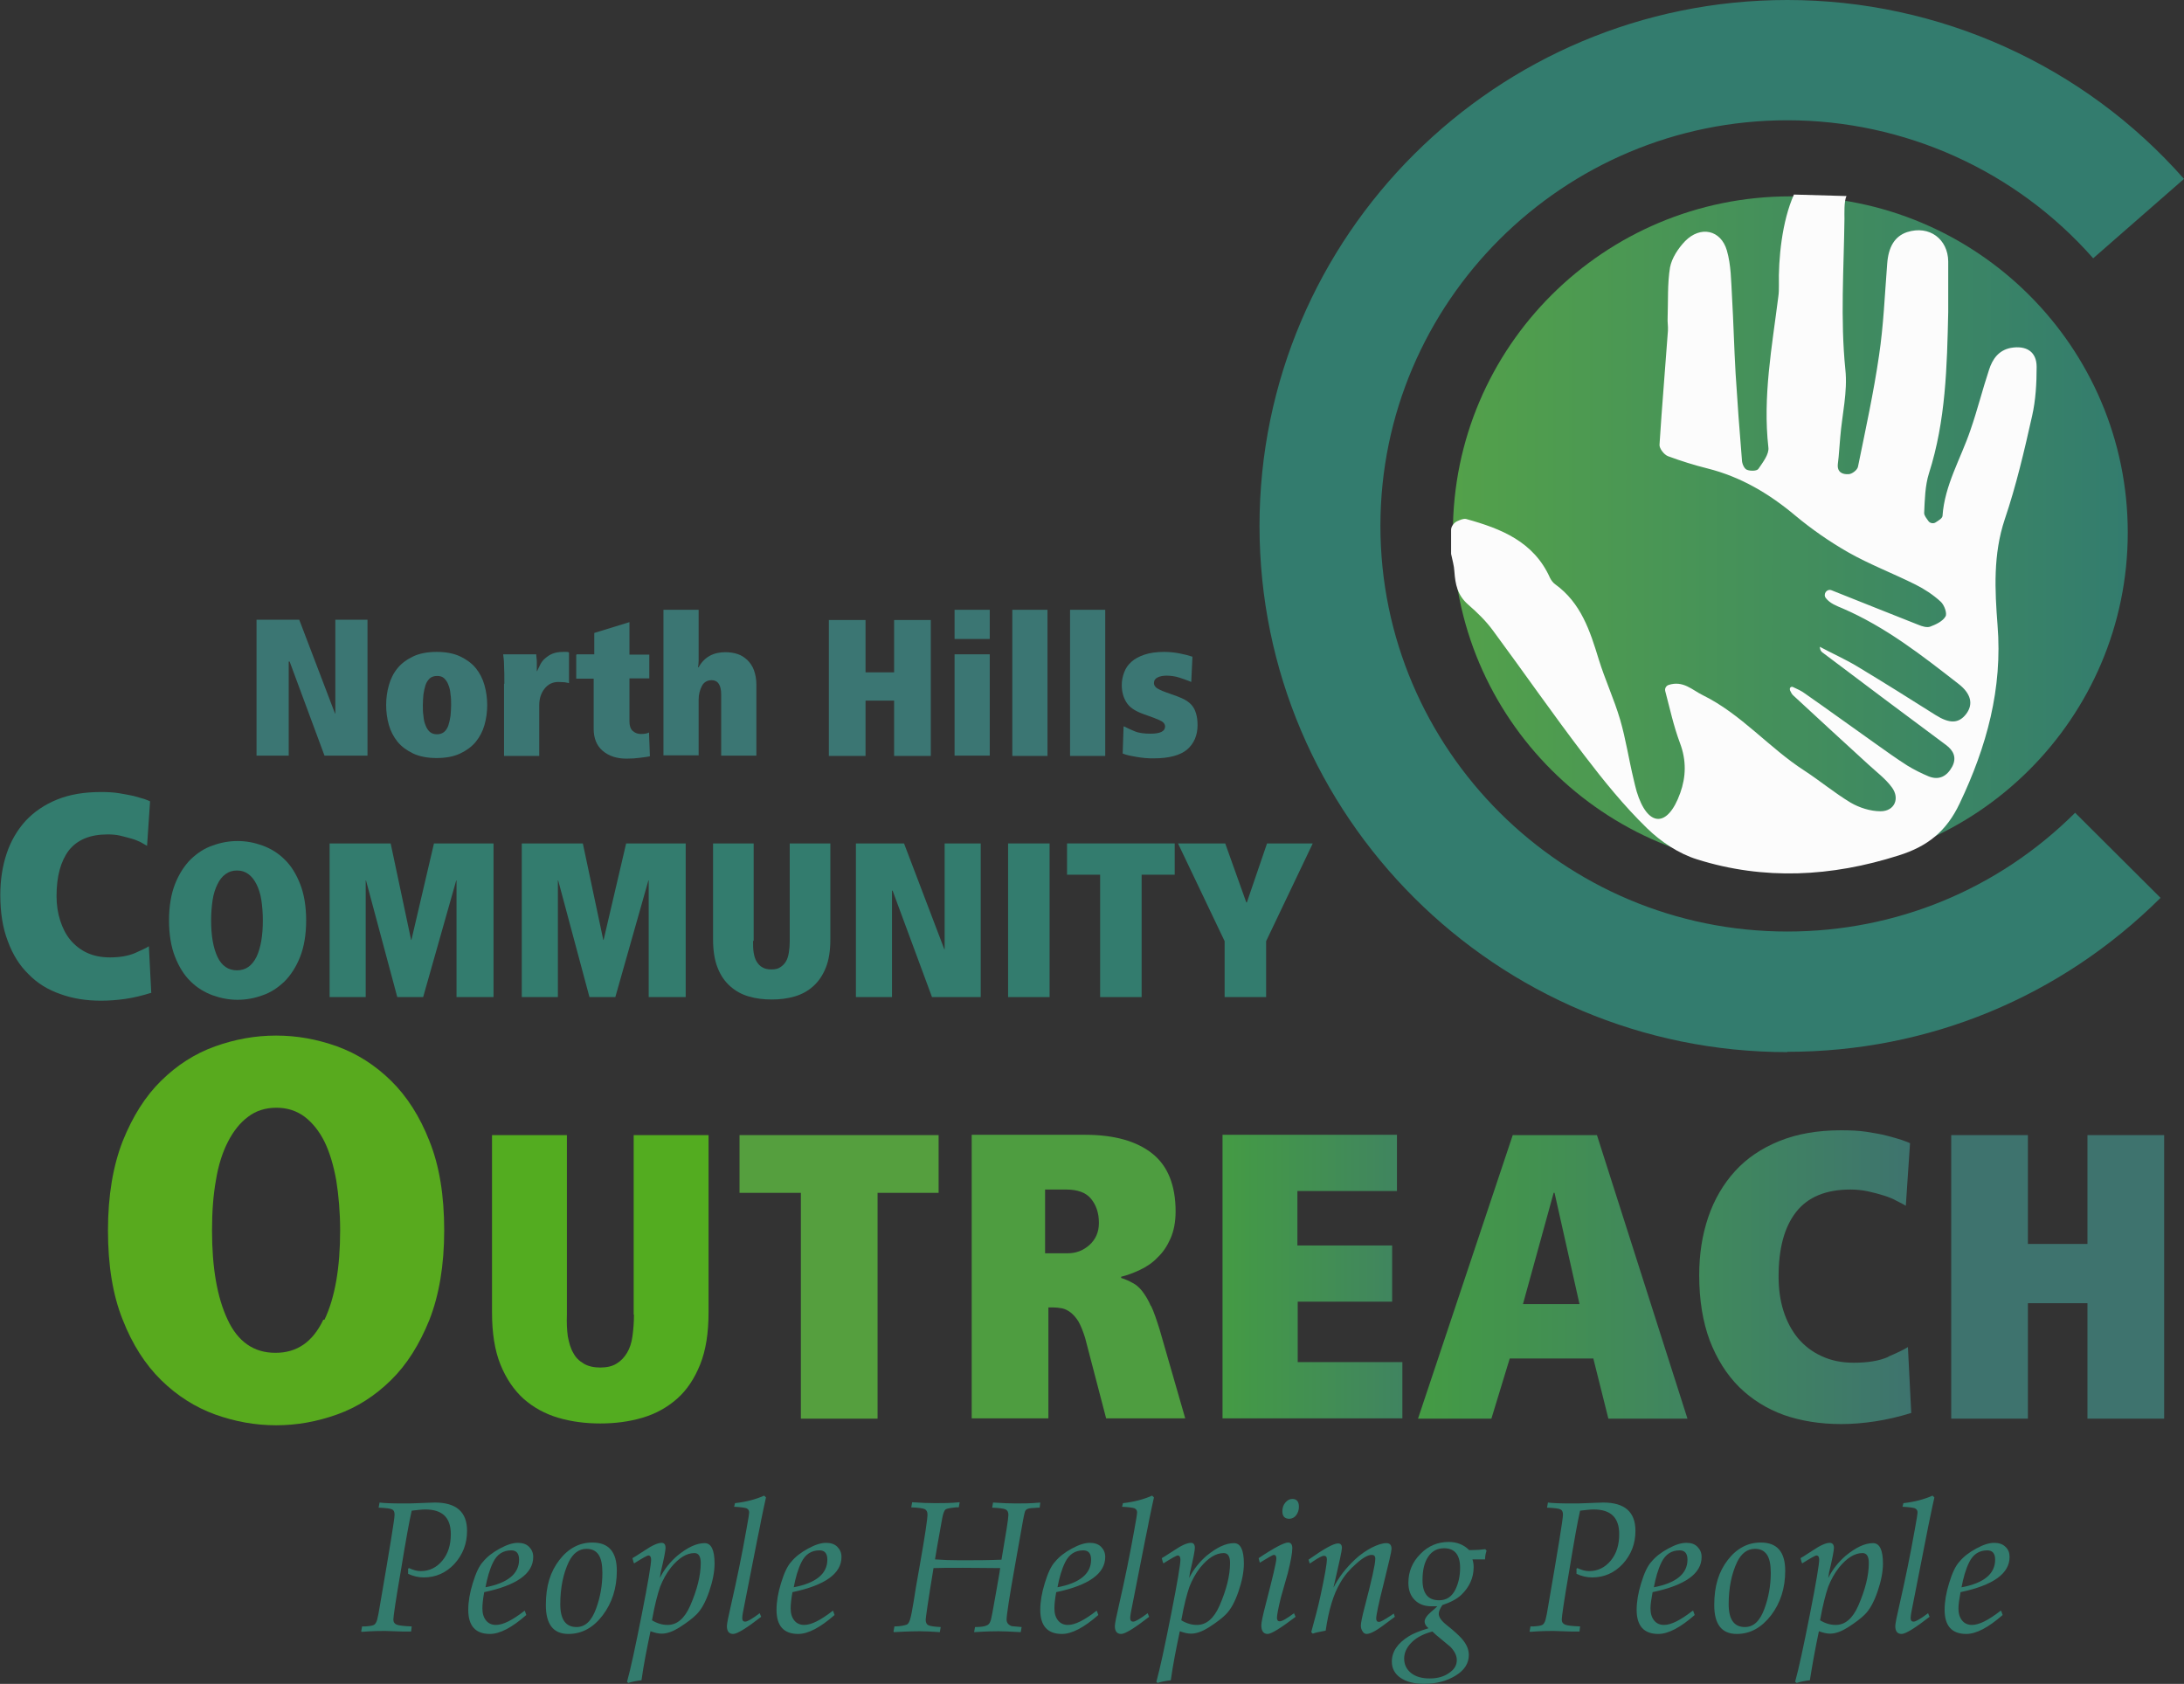 <?xml version="1.0" encoding="UTF-8"?>
<svg id="a" data-name="Layer 1" xmlns="http://www.w3.org/2000/svg" xmlns:xlink="http://www.w3.org/1999/xlink" viewBox="0 0 72.62 56">
  <rect x="0" y="0" width="72.62" height="56" fill="#333333" stroke="none"/>
  <defs>
    <clipPath id="b">
      <rect x="0" width="72.62" height="56" fill="none"/>
    </clipPath>
    <linearGradient id="c" x1="48.31" y1="40.29" x2="70.75" y2="40.29" gradientTransform="translate(0 58) scale(1 -1)" gradientUnits="userSpaceOnUse">
      <stop offset="0" stop-color="#53a14a"/>
      <stop offset="1" stop-color="#337c6e"/>
    </linearGradient>
    <linearGradient id="d" x1="40.64" y1="15.53" x2="46.62" y2="15.53" gradientTransform="translate(0 58) scale(1 -1)" gradientUnits="userSpaceOnUse">
      <stop offset="0" stop-color="#449b44"/>
      <stop offset="1" stop-color="#408460"/>
    </linearGradient>
    <linearGradient id="e" x1="47.15" y1="15.53" x2="56.11" y2="15.53" gradientTransform="translate(0 58) scale(1 -1)" gradientUnits="userSpaceOnUse">
      <stop offset="0" stop-color="#449b44"/>
      <stop offset="1" stop-color="#408460"/>
    </linearGradient>
    <linearGradient id="f" x1="56.52" y1="15.53" x2="63.57" y2="15.53" gradientTransform="translate(0 58) scale(1 -1)" gradientUnits="userSpaceOnUse">
      <stop offset="0" stop-color="#408a5c"/>
      <stop offset="1" stop-color="#3e736e"/>
    </linearGradient>
  </defs>
  <rect x="0" width="72.62" height="56" fill="none"/>
  <g clip-path="url(#b)">
    <g>
      <path d="M59.53,28.89c6.2,0,11.22-5.01,11.22-11.18s-5.02-11.18-11.22-11.18-11.22,5.01-11.22,11.18,5.02,11.18,11.22,11.18Z" fill="url(#c)"/>
      <path d="M59.43,34.99c-9.68,0-17.55-7.85-17.55-17.5S49.75,0,59.43,0c5.05,0,9.86,2.17,13.19,5.95l-3.02,2.64c-2.57-2.92-6.28-4.59-10.17-4.59-7.46,0-13.53,6.05-13.53,13.49s6.07,13.49,13.53,13.49c3.61,0,7.01-1.4,9.57-3.95l2.84,2.83c-3.32,3.3-7.72,5.12-12.41,5.12h0Z" fill="#337c6e"/>
      <path d="M13,35.94c-.53-.52-1.13-.9-1.79-1.14-.67-.24-1.34-.36-2.03-.36s-1.36,.12-2.03,.36c-.67,.24-1.26,.62-1.79,1.14-.53,.52-.95,1.19-1.28,2.01-.32,.82-.49,1.81-.49,2.97s.16,2.15,.49,2.97c.32,.82,.75,1.49,1.28,2.01,.53,.52,1.13,.9,1.79,1.14,.67,.24,1.34,.36,2.03,.36s1.36-.12,2.03-.36c.67-.24,1.26-.62,1.79-1.14,.53-.52,.95-1.19,1.28-2.01,.32-.82,.49-1.81,.49-2.97s-.16-2.15-.49-2.97c-.32-.82-.75-1.49-1.28-2.01h0Zm-2.25,7.95c-.35,.74-.88,1.1-1.58,1.1h-.02c-.71,0-1.24-.37-1.58-1.1-.35-.74-.52-1.73-.52-2.97,0-.61,.04-1.17,.13-1.67,.08-.5,.22-.93,.4-1.28,.18-.35,.4-.63,.67-.83,.26-.2,.58-.3,.94-.3s.67,.1,.94,.3c.26,.2,.48,.47,.66,.83,.17,.35,.3,.78,.39,1.28,.08,.5,.13,1.06,.13,1.67,0,1.24-.17,2.23-.52,2.97h0Z" fill="#58aa1e"/>
      <path d="M21.08,43.72c0,.26-.02,.5-.05,.72-.03,.22-.09,.4-.18,.55-.09,.15-.2,.27-.35,.36-.14,.09-.33,.13-.54,.13s-.4-.04-.55-.13c-.15-.09-.27-.2-.35-.36-.09-.15-.14-.34-.18-.55-.03-.22-.04-.45-.03-.72v-5.97h-2.49v5.89c0,.69,.09,1.27,.28,1.74,.19,.47,.45,.85,.77,1.14,.33,.29,.71,.5,1.15,.63,.44,.13,.91,.19,1.4,.19s.96-.06,1.4-.19c.44-.13,.82-.34,1.15-.63,.33-.29,.58-.67,.77-1.14,.19-.47,.28-1.05,.28-1.74v-5.89h-2.49v5.97h0Z" fill="#53ac20"/>
      <path d="M24.6,39.67h2.03v7.51h2.55v-7.51h2.03v-1.92h-6.62v1.92Z" fill="#559f3e"/>
      <path d="M38.27,43.44c-.09-.21-.19-.37-.29-.5s-.21-.22-.33-.28c-.11-.06-.24-.12-.37-.16v-.04c.21-.05,.42-.13,.63-.23,.21-.1,.41-.23,.58-.41,.18-.17,.32-.38,.43-.63,.11-.25,.17-.55,.17-.9,0-.87-.26-1.52-.78-1.93s-1.26-.62-2.22-.62h-3.78v9.43h2.55v-3.69h.14c.1,0,.2,.01,.31,.03,.1,.02,.2,.07,.29,.14,.09,.07,.18,.17,.26,.3,.08,.14,.15,.32,.22,.54l.7,2.68h2.63l-.85-2.95c-.1-.32-.19-.59-.29-.8h0Zm-2.04-2.04c-.21,.19-.45,.28-.73,.28h-.75v-2.12h.7c.38,0,.66,.1,.83,.31,.17,.21,.26,.47,.26,.8,0,.31-.11,.55-.32,.74h0Z" fill="#4e9d40"/>
      <path d="M43.14,43.29h3.15v-1.87h-3.15v-1.81h3.31v-1.87h-5.8v9.43h5.98v-1.87h-3.48v-2.03Z" fill="url(#d)"/>
      <path d="M50.3,37.75l-3.15,9.43h2.44l.61-2h2.78l.5,2h2.63l-3.01-9.43h-2.81Zm.34,5.62l1.02-3.7h.03l.83,3.7h-1.87Z" fill="url(#e)"/>
      <path d="M62.8,45.12c-.31,.14-.7,.2-1.16,.2-.4,0-.75-.07-1.07-.22-.31-.14-.57-.34-.79-.6-.21-.26-.37-.56-.48-.91-.11-.35-.16-.73-.16-1.14,0-.93,.19-1.64,.58-2.14s.99-.75,1.81-.75c.2,0,.39,.02,.58,.06,.19,.04,.37,.09,.53,.14,.16,.05,.31,.11,.43,.18,.13,.06,.23,.12,.3,.16l.14-2.08c-.05-.03-.15-.06-.28-.11-.13-.04-.29-.09-.49-.14-.19-.05-.42-.09-.68-.13-.26-.04-.54-.05-.85-.05-.78,0-1.46,.12-2.05,.36-.59,.24-1.08,.57-1.47,1-.39,.43-.69,.94-.89,1.53-.2,.59-.3,1.23-.3,1.93,0,.83,.12,1.55,.35,2.17,.24,.62,.56,1.13,.98,1.55,.42,.41,.91,.72,1.49,.93,.58,.2,1.21,.3,1.9,.3,.36,0,.74-.03,1.13-.09,.39-.06,.79-.15,1.2-.28l-.11-2.19c-.13,.08-.35,.19-.66,.32h0Z" fill="url(#f)"/>
      <path d="M69.41,37.75v3.62h-1.98v-3.62h-2.55v9.43h2.55v-3.84h1.98v3.84h2.55v-9.43h-2.55Z" fill="#3e736e"/>
      <path d="M5.02,33.02c-.29,.09-.57,.16-.85,.2-.28,.04-.55,.06-.81,.06-.49,0-.94-.07-1.35-.22-.41-.14-.77-.36-1.06-.66-.3-.29-.53-.66-.69-1.1-.17-.44-.25-.95-.25-1.54,0-.49,.07-.95,.21-1.37,.14-.42,.35-.78,.63-1.09,.28-.3,.63-.54,1.05-.71,.42-.17,.9-.25,1.46-.25,.22,0,.42,.01,.6,.04,.18,.03,.34,.06,.48,.09,.14,.04,.25,.07,.35,.1,.09,.03,.16,.06,.2,.08l-.1,1.48c-.05-.03-.12-.07-.21-.12-.09-.04-.19-.09-.31-.12s-.24-.07-.38-.1c-.13-.03-.27-.04-.41-.04-.59,0-1.01,.18-1.29,.53-.27,.36-.41,.86-.41,1.52,0,.29,.04,.56,.12,.81,.08,.25,.19,.47,.34,.65,.15,.18,.34,.33,.56,.43,.22,.1,.47,.15,.76,.15,.33,0,.6-.05,.82-.14,.22-.1,.38-.17,.47-.23l.08,1.56h0Z" fill="#337c6e"/>
      <path d="M5.62,30.61c0-.47,.07-.88,.2-1.21,.13-.33,.31-.61,.52-.82,.22-.21,.46-.37,.73-.46,.27-.1,.55-.15,.83-.15s.55,.05,.83,.15c.27,.1,.52,.25,.73,.46,.22,.21,.39,.49,.52,.82,.13,.33,.2,.74,.2,1.21s-.07,.88-.2,1.21c-.13,.33-.31,.61-.52,.82-.22,.21-.46,.37-.73,.46-.27,.1-.55,.15-.83,.15s-.55-.05-.83-.15c-.27-.1-.52-.25-.73-.46-.22-.21-.39-.49-.52-.82-.13-.33-.2-.74-.2-1.21h0Zm1.4,0c0,.51,.07,.91,.21,1.21,.14,.3,.36,.45,.65,.45h0c.29,0,.5-.15,.65-.45,.14-.3,.21-.7,.21-1.21,0-.25-.02-.48-.05-.68-.03-.2-.09-.38-.16-.52-.07-.14-.16-.26-.27-.34-.11-.08-.23-.12-.38-.12s-.27,.04-.38,.12c-.11,.08-.2,.19-.27,.34-.07,.14-.13,.32-.16,.52-.03,.2-.05,.43-.05,.68h0Z" fill="#337c6e"/>
      <path d="M12.17,29.28h-.01v3.88h-1.2v-5.11h2.03l.68,3.21h.01l.75-3.21h1.98v5.11h-1.23v-3.88h-.01l-1.1,3.88h-.86l-1.04-3.88h0Z" fill="#337c6e"/>
      <path d="M18.56,29.28h-.01v3.88h-1.2v-5.11h2.03l.68,3.21h.01l.75-3.21h1.98v5.11h-1.23v-3.88h-.01l-1.1,3.88h-.86l-1.04-3.88h0Z" fill="#337c6e"/>
      <path d="M25.04,31.29c0,.14,0,.27,.02,.39,.02,.12,.05,.22,.1,.3,.05,.08,.11,.15,.19,.19,.08,.05,.18,.07,.3,.07s.22-.02,.29-.07c.08-.05,.14-.11,.19-.19,.05-.08,.08-.18,.1-.3,.02-.12,.03-.25,.03-.39v-3.24h1.35v3.19c0,.38-.05,.69-.15,.94-.1,.25-.24,.46-.42,.62-.18,.16-.38,.27-.62,.34-.24,.07-.49,.1-.76,.1s-.52-.03-.76-.1c-.24-.07-.44-.18-.62-.34-.18-.16-.32-.36-.42-.62-.1-.25-.15-.57-.15-.94v-3.19h1.35v3.24Z" fill="#337c6e"/>
      <path d="M29.69,29.62h-.03v3.54h-1.2v-5.11h1.6l1.34,3.52h.01v-3.52h1.2v5.11h-1.62l-1.31-3.54h0Z" fill="#337c6e"/>
      <path d="M33.52,28.05h1.38v5.11h-1.38v-5.11Z" fill="#337c6e"/>
      <path d="M36.58,29.09h-1.1v-1.04h3.58v1.04h-1.1v4.07h-1.38v-4.07h0Z" fill="#337c6e"/>
      <path d="M40.72,31.3l-1.55-3.25h1.57l.7,1.96h.02l.67-1.96h1.52l-1.55,3.25v1.86h-1.38v-1.86Z" fill="#337c6e"/>
      <path d="M9.63,22h-.03v3.13h-1.07v-4.52h1.42l1.19,3.12h.01v-3.12h1.07v4.52h-1.43l-1.16-3.13h0Z" fill="#3b7673"/>
      <path d="M12.84,23.45c0-.23,.03-.45,.09-.66,.06-.21,.15-.4,.29-.57,.13-.16,.31-.29,.52-.39,.21-.1,.48-.15,.78-.15s.57,.05,.78,.15c.21,.1,.39,.23,.52,.39,.13,.16,.23,.35,.29,.57,.06,.21,.09,.44,.09,.66s-.03,.45-.09,.66-.16,.4-.29,.56c-.13,.16-.31,.29-.52,.39-.21,.1-.48,.15-.78,.15s-.57-.05-.78-.15c-.21-.1-.39-.23-.52-.39-.13-.16-.23-.35-.29-.56-.06-.21-.09-.44-.09-.66Zm1.22,0c0,.13,0,.25,.02,.36,.01,.12,.03,.22,.07,.31,.03,.09,.08,.16,.14,.22,.06,.05,.14,.08,.24,.08s.18-.03,.24-.08c.06-.05,.11-.13,.14-.22,.03-.09,.05-.19,.07-.31,.01-.12,.02-.24,.02-.36s0-.24-.02-.36c-.01-.12-.03-.22-.07-.31-.03-.09-.08-.16-.14-.22-.06-.06-.14-.08-.24-.08s-.18,.03-.24,.08c-.06,.06-.11,.13-.14,.22-.03,.09-.05,.19-.07,.31-.01,.12-.02,.24-.02,.36Z" fill="#3b7673"/>
      <path d="M16.77,22.74c0-.24,0-.45-.01-.61,0-.17-.02-.29-.03-.37h1.1c0,.07,.02,.16,.02,.26,0,.11,0,.21,0,.3h.01c.03-.06,.06-.14,.1-.21,.04-.08,.09-.15,.16-.21,.07-.06,.15-.12,.25-.16,.1-.04,.22-.06,.36-.06,.04,0,.08,0,.1,0,.03,0,.06,0,.09,.02v1.02s-.07-.02-.14-.03c-.07,0-.14-.01-.21-.01-.19,0-.34,.07-.46,.22-.12,.15-.18,.33-.18,.56v1.68h-1.17v-2.4h0Z" fill="#3b7673"/>
      <path d="M19.18,21.76h.58v-.71l1.17-.36v1.08h.66v.79h-.66v1.44c0,.14,.04,.25,.11,.31,.08,.07,.17,.1,.27,.1,.13,0,.22-.02,.27-.05l.03,.79c-.07,.02-.18,.03-.32,.05-.14,.02-.29,.03-.46,.03-.33,0-.59-.09-.79-.26-.2-.17-.3-.42-.3-.73v-1.67h-.58v-.79h0Z" fill="#3b7673"/>
      <path d="M22.06,20.28h1.17v1.5c0,.07,0,.14,0,.21,0,.07-.01,.14-.02,.2h.02c.19-.34,.49-.5,.89-.5,.14,0,.28,.02,.4,.06,.13,.04,.23,.11,.33,.2,.09,.09,.17,.2,.22,.34,.05,.14,.08,.3,.08,.48v2.36h-1.17v-2.03c0-.32-.11-.48-.32-.48-.07,0-.14,.02-.19,.05-.05,.03-.1,.08-.13,.14-.03,.06-.06,.13-.08,.21-.02,.08-.03,.16-.03,.25v1.85h-1.17v-4.86h0Z" fill="#3b7673"/>
      <path d="M29.73,23.3h-.95v1.84h-1.22v-4.52h1.22v1.74h.95v-1.74h1.22v4.52h-1.22v-1.84Z" fill="#3b7673"/>
      <path d="M31.74,20.28h1.17v.97h-1.17v-.97Zm0,1.48h1.17v3.37h-1.17v-3.37Z" fill="#3b7673"/>
      <path d="M33.66,20.28h1.17v4.86h-1.17v-4.86Z" fill="#3b7673"/>
      <path d="M35.58,20.28h1.17v4.86h-1.17v-4.86Z" fill="#3b7673"/>
      <path d="M37.38,24.16c.09,.05,.21,.1,.35,.16,.14,.06,.32,.08,.53,.08,.32,0,.48-.08,.48-.24,0-.06-.03-.11-.08-.15-.05-.04-.15-.08-.3-.14l-.36-.13c-.27-.1-.45-.22-.55-.39-.1-.16-.15-.35-.15-.57,0-.15,.03-.29,.08-.42,.05-.14,.13-.25,.24-.35,.11-.1,.26-.18,.44-.24,.18-.06,.4-.09,.65-.09,.18,0,.35,.02,.51,.05,.16,.03,.31,.07,.43,.11l-.04,.84c-.11-.05-.24-.09-.38-.14-.15-.05-.3-.07-.45-.07-.11,0-.21,.02-.29,.06-.08,.04-.12,.1-.12,.19,0,.06,.03,.11,.09,.16,.06,.04,.16,.09,.3,.14l.39,.14c.1,.04,.2,.08,.28,.13,.08,.05,.16,.11,.21,.18,.06,.07,.1,.16,.13,.26,.03,.1,.05,.23,.05,.38,0,.35-.12,.62-.35,.82-.23,.19-.6,.29-1.1,.29-.09,0-.19,0-.29-.01s-.2-.02-.3-.04c-.1-.02-.18-.03-.26-.05-.08-.02-.14-.04-.19-.06l.03-.9h0Z" fill="#3b7673"/>
      <path d="M12.01,54.26l.03-.17c.09,0,.16,0,.21-.01,.11-.01,.18-.03,.21-.06,.03-.03,.06-.08,.08-.15,.02-.07,.06-.26,.11-.58,.31-1.8,.47-2.77,.47-2.92,0-.09-.03-.15-.08-.17-.05-.03-.2-.05-.45-.06l.03-.17c.15,.02,.41,.03,.77,.03,.16,0,.34,0,.52-.01,.28-.01,.46-.02,.55-.02,.71,0,1.07,.31,1.07,.94,0,.43-.14,.79-.42,1.1-.28,.3-.62,.45-1.02,.45-.18,0-.35-.04-.52-.12v-.17l.03-.02c.13,.06,.26,.1,.39,.1,.29,0,.53-.12,.72-.35,.19-.23,.28-.52,.28-.88,0-.55-.28-.82-.85-.82-.12,0-.27,.02-.45,.04-.08,.34-.2,1.01-.36,1.99-.17,.98-.25,1.53-.25,1.63,0,.09,.04,.14,.11,.17,.07,.03,.24,.05,.5,.06l-.02,.17c-.08,0-.17,0-.27,0l-.6-.02c-.14,0-.39,0-.77,.03h0Z" fill="#337c6e"/>
      <path d="M17.45,53.57l.05,.14c-.48,.42-.88,.63-1.21,.63-.48,0-.72-.27-.72-.8,0-.27,.05-.57,.15-.89,.1-.33,.21-.57,.34-.71,.14-.17,.32-.31,.56-.44,.24-.13,.43-.19,.6-.19,.15,0,.28,.04,.37,.13,.09,.09,.14,.2,.14,.34,0,.55-.54,.94-1.63,1.17-.04,.22-.06,.4-.06,.54,0,.17,.04,.3,.12,.4,.08,.1,.19,.15,.33,.15,.24,0,.55-.16,.95-.47h0Zm-1.32-.78c.75-.14,1.13-.45,1.13-.92,0-.21-.09-.31-.26-.31-.27,0-.47,.13-.6,.39-.12,.24-.2,.53-.26,.85h0Z" fill="#337c6e"/>
      <path d="M19.7,51.3c.54,0,.81,.31,.81,.94,0,.58-.16,1.07-.47,1.48s-.69,.62-1.14,.62c-.5,0-.75-.32-.75-.96s.15-1.11,.45-1.5c.3-.39,.67-.58,1.09-.58h0Zm-.2,.21c-.25,0-.45,.15-.59,.44-.18,.38-.28,.85-.28,1.4,0,.51,.18,.76,.54,.76,.29,0,.5-.2,.65-.61,.14-.38,.21-.78,.21-1.19,0-.28-.04-.48-.13-.61-.09-.13-.22-.19-.4-.19h0Z" fill="#337c6e"/>
      <path d="M21.07,51.97l-.04-.15s.06-.04,.1-.06l.31-.2c.25-.17,.44-.25,.56-.25,.09,0,.13,.06,.13,.17,0,.08-.05,.35-.16,.81,0,0-.01,.07-.03,.19,.15-.3,.35-.54,.58-.74,.34-.28,.64-.42,.91-.42,.22,0,.33,.23,.33,.68,0,.27-.06,.58-.18,.93-.12,.35-.26,.6-.42,.76-.12,.12-.31,.27-.58,.44-.21,.13-.4,.2-.58,.2-.11,0-.23-.03-.37-.08-.12,.57-.23,1.12-.3,1.63-.17,.02-.32,.05-.44,.09l-.04-.04c.12-.43,.28-1.18,.49-2.24,.21-1.06,.31-1.67,.31-1.82,0-.09-.03-.14-.09-.14-.04,0-.2,.09-.47,.26h0Zm.6,1.91c.18,.11,.35,.16,.53,.16,.31,0,.56-.21,.75-.64,.23-.53,.35-1,.35-1.42,0-.22-.07-.33-.21-.33-.26,0-.52,.16-.78,.48-.15,.19-.27,.41-.36,.64-.08,.23-.18,.6-.27,1.11h0Z" fill="#337c6e"/>
      <path d="M25.26,53.65l.05,.12c-.49,.38-.8,.57-.93,.57-.14,0-.21-.09-.21-.26,0-.08,.05-.33,.15-.76,.18-.79,.35-1.61,.5-2.46l.07-.4c.01-.08,.02-.13,.02-.16,0-.07-.03-.11-.09-.14-.06-.02-.2-.04-.41-.05l.03-.12c.37-.04,.7-.13,.97-.25l.06,.06c-.03,.12-.08,.37-.16,.75-.02,.11-.06,.32-.13,.65l-.48,2.44c-.01,.07-.02,.12-.02,.17,0,.08,.03,.12,.1,.12,.07,0,.23-.09,.48-.28h0Z" fill="#337c6e"/>
      <path d="M27.7,53.57l.05,.14c-.48,.42-.88,.63-1.21,.63-.48,0-.72-.27-.72-.8,0-.27,.05-.57,.15-.89,.1-.33,.21-.57,.34-.71,.14-.17,.32-.31,.56-.44,.24-.13,.43-.19,.6-.19,.15,0,.28,.04,.37,.13,.09,.09,.14,.2,.14,.34,0,.55-.54,.94-1.63,1.17-.04,.22-.06,.4-.06,.54,0,.17,.04,.3,.12,.4,.08,.1,.19,.15,.33,.15,.24,0,.55-.16,.95-.47h0Zm-1.32-.78c.75-.14,1.13-.45,1.13-.92,0-.21-.09-.31-.26-.31-.27,0-.47,.13-.6,.39-.12,.24-.2,.53-.26,.85h0Z" fill="#337c6e"/>
      <path d="M29.71,54.26l.03-.17c.18,0,.32-.03,.41-.06,.05-.02,.08-.08,.11-.17,.03-.09,.07-.29,.12-.6,.03-.21,.1-.63,.21-1.24,.17-.96,.25-1.51,.25-1.65,0-.09-.03-.15-.09-.18-.06-.03-.21-.05-.45-.06l.03-.17c.29,.02,.55,.03,.77,.03,.24,0,.51,0,.81-.03l-.03,.17h-.1c-.19,.02-.3,.04-.34,.07-.04,.03-.08,.13-.11,.29-.13,.72-.21,1.17-.24,1.37,.25,.02,.53,.03,.82,.03,.48,0,.94,0,1.39-.02,.15-.87,.23-1.37,.23-1.49,0-.09-.03-.15-.09-.18-.06-.03-.21-.05-.45-.06l.03-.17c.31,.02,.57,.03,.78,.03s.47,0,.79-.03l-.02,.17c-.05,0-.11,0-.18,.01-.12,0-.21,.02-.24,.04-.04,.02-.07,.06-.08,.12-.02,.06-.07,.34-.16,.85l-.16,.9c-.19,1.06-.28,1.66-.28,1.8,0,.11,.06,.18,.17,.22,.02,0,.13,.01,.33,.03l-.03,.17c-.35-.02-.59-.03-.73-.03-.09,0-.36,0-.82,.03l.03-.17c.19,0,.32-.02,.38-.05,.06-.02,.11-.07,.13-.14,.03-.05,.09-.39,.2-1.02l.11-.63c0-.06,.02-.1,.02-.12-.3,0-.72-.01-1.25-.01-.44,0-.77,0-.97,.01-.18,1.09-.26,1.66-.26,1.72,0,.09,.03,.15,.09,.18,.06,.03,.2,.05,.41,.06l-.03,.17c-.27-.02-.49-.03-.66-.03-.06,0-.35,0-.87,.03h0Z" fill="#337c6e"/>
      <path d="M36.47,53.57l.05,.14c-.48,.42-.88,.63-1.21,.63-.48,0-.72-.27-.72-.8,0-.27,.05-.57,.15-.89,.1-.33,.21-.57,.34-.71,.14-.17,.32-.31,.56-.44,.24-.13,.43-.19,.6-.19,.15,0,.28,.04,.37,.13,.09,.09,.14,.2,.14,.34,0,.55-.54,.94-1.63,1.17-.04,.22-.06,.4-.06,.54,0,.17,.04,.3,.12,.4,.08,.1,.19,.15,.33,.15,.24,0,.55-.16,.95-.47h0Zm-1.32-.78c.75-.14,1.13-.45,1.13-.92,0-.21-.09-.31-.26-.31-.27,0-.47,.13-.6,.39-.12,.24-.2,.53-.26,.85h0Z" fill="#337c6e"/>
      <path d="M38.16,53.65l.05,.12c-.49,.38-.8,.57-.93,.57-.14,0-.21-.09-.21-.26,0-.08,.05-.33,.15-.76,.18-.79,.35-1.61,.5-2.46l.07-.4c.01-.08,.02-.13,.02-.16,0-.07-.03-.11-.09-.14-.06-.02-.2-.04-.41-.05l.03-.12c.37-.04,.7-.13,.97-.25l.06,.06c-.03,.12-.08,.37-.16,.75-.02,.11-.06,.32-.13,.65l-.48,2.44c-.01,.07-.02,.12-.02,.17,0,.08,.03,.12,.1,.12,.07,0,.23-.09,.48-.28h0Z" fill="#337c6e"/>
      <path d="M38.67,51.97l-.04-.15s.06-.04,.1-.06l.31-.2c.25-.17,.44-.25,.56-.25,.09,0,.13,.06,.13,.17,0,.08-.05,.35-.16,.81,0,0-.01,.07-.03,.19,.15-.3,.35-.54,.58-.74,.34-.28,.64-.42,.91-.42,.22,0,.33,.23,.33,.68,0,.27-.06,.58-.18,.93-.12,.35-.26,.6-.42,.76-.12,.12-.31,.27-.58,.44-.21,.13-.4,.2-.58,.2-.11,0-.23-.03-.37-.08-.12,.57-.23,1.12-.3,1.63-.17,.02-.32,.05-.44,.09l-.04-.04c.12-.43,.28-1.18,.49-2.24,.21-1.06,.31-1.67,.31-1.82,0-.09-.03-.14-.09-.14-.04,0-.2,.09-.47,.26h0Zm.6,1.91c.18,.11,.35,.16,.53,.16,.31,0,.56-.21,.75-.64,.23-.53,.35-1,.35-1.42,0-.22-.07-.33-.21-.33-.26,0-.52,.16-.78,.48-.15,.19-.27,.41-.36,.64-.08,.23-.18,.6-.27,1.11h0Z" fill="#337c6e"/>
      <path d="M43.02,53.64l.06,.13c-.5,.38-.81,.57-.93,.57-.14,0-.21-.1-.21-.29,0-.09,.05-.33,.15-.71,.23-.89,.35-1.39,.35-1.51,0-.08-.03-.12-.08-.12-.04,0-.19,.09-.47,.26l-.04-.15c.52-.35,.85-.52,.98-.52,.09,0,.14,.06,.14,.19,0,.16-.05,.43-.15,.83-.08,.27-.15,.54-.23,.81-.09,.37-.13,.59-.13,.67,0,.08,.03,.12,.09,.12,.08,0,.24-.09,.49-.28h0Zm-.05-3.79c.15,0,.22,.09,.22,.26,0,.11-.03,.2-.09,.28-.06,.08-.14,.12-.23,.12-.15,0-.23-.08-.23-.25,0-.11,.03-.21,.1-.29,.07-.08,.14-.12,.23-.12h0Z" fill="#337c6e"/>
      <path d="M46.34,53.65l.04,.12c-.33,.25-.55,.41-.66,.47-.11,.06-.2,.1-.28,.1-.05,0-.1-.03-.13-.08-.04-.06-.06-.12-.06-.2,0-.08,.04-.29,.13-.63,.23-.88,.35-1.41,.35-1.59,0-.09-.04-.13-.12-.13-.12,0-.3,.1-.51,.29-.22,.19-.4,.4-.53,.63-.23,.38-.39,.91-.49,1.6-.21,.04-.36,.07-.43,.1l-.05-.05c.12-.44,.23-.84,.31-1.22,.14-.65,.21-1.05,.21-1.2,0-.08-.03-.12-.1-.12-.05,0-.17,.06-.35,.18,0,0-.05,.03-.12,.08l-.04-.13c.51-.36,.83-.54,.98-.54,.09,0,.13,.05,.13,.15,0,.09-.08,.45-.23,1.1,0,.02-.03,.1-.05,.22,.17-.34,.41-.65,.72-.94,.17-.16,.36-.29,.55-.39,.2-.1,.36-.15,.49-.15,.11,0,.17,.06,.17,.19,0,.08-.09,.47-.26,1.15-.17,.67-.25,1.06-.25,1.17,0,.07,.03,.11,.09,.11,.06,0,.18-.07,.38-.2l.12-.08h0Z" fill="#337c6e"/>
      <path d="M49.4,51.54l.03,.03c-.03,.09-.05,.18-.05,.29h-.42c.03,.09,.04,.17,.04,.26,0,.35-.14,.66-.41,.92-.15,.14-.36,.25-.63,.34-.08,.12-.12,.21-.12,.29,0,.11,.09,.24,.27,.38,.24,.19,.4,.34,.49,.44,.16,.18,.24,.36,.24,.55,0,.27-.14,.5-.43,.68-.29,.18-.64,.28-1.06,.28-.33,0-.59-.07-.78-.2-.19-.13-.29-.31-.29-.54,0-.33,.19-.61,.56-.84,.14-.09,.36-.18,.66-.27-.09-.07-.13-.15-.13-.22,0-.09,.07-.2,.21-.32,.05-.04,.1-.09,.15-.13l.06-.06s-.11,0-.19,0c-.24,0-.42-.07-.56-.21-.14-.14-.21-.33-.21-.57,0-.37,.13-.69,.4-.96,.26-.27,.58-.4,.94-.4,.27,0,.5,.09,.68,.27,.03,0,.06,0,.1,0,.15,0,.3-.01,.44-.03h0Zm-1.77,2.72s-.09,.02-.14,.04c-.24,.08-.43,.19-.58,.35-.15,.16-.22,.33-.22,.51,0,.2,.08,.36,.23,.48,.15,.12,.36,.18,.62,.18s.47-.06,.64-.18c.18-.12,.26-.26,.26-.43,0-.15-.07-.29-.21-.44-.01-.01-.17-.14-.47-.39l-.13-.12h0Zm.39-2.77c-.23,0-.4,.09-.53,.28-.13,.19-.19,.45-.19,.78,0,.44,.18,.67,.55,.67,.25,0,.43-.12,.55-.37,.1-.21,.15-.45,.15-.71,0-.43-.18-.65-.53-.65Z" fill="#337c6e"/>
      <path d="M50.86,54.26l.03-.17c.09,0,.16,0,.21-.01,.11-.01,.18-.03,.21-.06,.03-.03,.06-.08,.08-.15,.02-.07,.06-.26,.11-.58,.31-1.8,.47-2.77,.47-2.92,0-.09-.03-.15-.08-.17-.05-.03-.2-.05-.45-.06l.03-.17c.15,.02,.41,.03,.77,.03,.16,0,.34,0,.52-.01,.28-.01,.46-.02,.55-.02,.71,0,1.07,.31,1.07,.94,0,.43-.14,.79-.42,1.1-.28,.3-.62,.45-1.02,.45-.18,0-.35-.04-.52-.12v-.17l.03-.02c.13,.06,.26,.1,.39,.1,.29,0,.53-.12,.72-.35,.19-.23,.28-.52,.28-.88,0-.55-.28-.82-.85-.82-.12,0-.27,.02-.45,.04-.08,.34-.2,1.01-.36,1.99-.17,.98-.25,1.53-.25,1.63,0,.09,.04,.14,.11,.17,.07,.03,.24,.05,.5,.06l-.02,.17c-.08,0-.17,0-.27,0l-.6-.02c-.14,0-.39,0-.77,.03h0Z" fill="#337c6e"/>
      <path d="M56.3,53.57l.05,.14c-.48,.42-.88,.63-1.21,.63-.48,0-.72-.27-.72-.8,0-.27,.05-.57,.15-.89,.1-.33,.21-.57,.34-.71,.14-.17,.32-.31,.56-.44,.24-.13,.43-.19,.6-.19s.28,.04,.37,.13c.09,.09,.14,.2,.14,.34,0,.55-.54,.94-1.63,1.17-.04,.22-.07,.4-.07,.54,0,.17,.04,.3,.12,.4,.08,.1,.19,.15,.33,.15,.24,0,.55-.16,.95-.47h0Zm-1.32-.78c.75-.14,1.13-.45,1.13-.92,0-.21-.09-.31-.26-.31-.27,0-.47,.13-.6,.39-.12,.24-.2,.53-.26,.85h0Z" fill="#337c6e"/>
      <path d="M58.55,51.3c.54,0,.81,.31,.81,.94,0,.58-.16,1.07-.47,1.48-.32,.41-.69,.62-1.14,.62-.5,0-.75-.32-.75-.96s.15-1.11,.45-1.5c.3-.39,.67-.58,1.09-.58h0Zm-.2,.21c-.25,0-.45,.15-.59,.44-.18,.38-.28,.85-.28,1.4,0,.51,.18,.76,.54,.76,.29,0,.5-.2,.65-.61,.14-.38,.21-.78,.21-1.19,0-.28-.04-.48-.13-.61-.09-.13-.22-.19-.39-.19h0Z" fill="#337c6e"/>
      <path d="M59.91,51.97l-.04-.15s.06-.04,.1-.06l.31-.2c.25-.17,.44-.25,.56-.25,.09,0,.14,.06,.14,.17,0,.08-.05,.35-.16,.81,0,0-.01,.07-.03,.19,.15-.3,.35-.54,.58-.74,.34-.28,.64-.42,.91-.42,.22,0,.33,.23,.33,.68,0,.27-.06,.58-.18,.93-.12,.35-.26,.6-.42,.76-.12,.12-.31,.27-.58,.44-.21,.13-.4,.2-.58,.2-.11,0-.23-.03-.37-.08-.12,.57-.22,1.12-.3,1.63-.17,.02-.32,.05-.44,.09l-.05-.04c.12-.43,.28-1.18,.49-2.24,.21-1.06,.31-1.67,.31-1.82,0-.09-.03-.14-.09-.14-.04,0-.2,.09-.47,.26h0Zm.6,1.91c.18,.11,.35,.16,.53,.16,.31,0,.56-.21,.75-.64,.23-.53,.35-1,.35-1.42,0-.22-.07-.33-.21-.33-.26,0-.52,.16-.78,.48-.15,.19-.27,.41-.36,.64-.08,.23-.18,.6-.27,1.11h0Z" fill="#337c6e"/>
      <path d="M64.11,53.65l.05,.12c-.49,.38-.8,.57-.93,.57-.14,0-.21-.09-.21-.26,0-.08,.05-.33,.15-.76,.18-.79,.35-1.61,.5-2.46l.07-.4c.01-.08,.02-.13,.02-.16,0-.07-.03-.11-.09-.14-.06-.02-.2-.04-.41-.05l.03-.12c.37-.04,.7-.13,.97-.25l.06,.06c-.03,.12-.08,.37-.16,.75-.02,.11-.07,.32-.13,.65l-.48,2.44c-.01,.07-.02,.12-.02,.17,0,.08,.03,.12,.1,.12,.07,0,.23-.09,.48-.28h0Z" fill="#337c6e"/>
      <path d="M66.54,53.57l.05,.14c-.48,.42-.88,.63-1.21,.63-.48,0-.72-.27-.72-.8,0-.27,.05-.57,.15-.89,.1-.33,.21-.57,.34-.71,.14-.17,.32-.31,.56-.44,.24-.13,.43-.19,.6-.19,.15,0,.28,.04,.37,.13,.1,.09,.14,.2,.14,.34,0,.55-.54,.94-1.63,1.17-.04,.22-.07,.4-.07,.54,0,.17,.04,.3,.12,.4,.08,.1,.19,.15,.33,.15,.24,0,.55-.16,.95-.47h0Zm-1.32-.78c.75-.14,1.12-.45,1.12-.92,0-.21-.09-.31-.26-.31-.27,0-.47,.13-.6,.39-.12,.24-.2,.53-.26,.85h0Z" fill="#337c6e"/>
      <path d="M61.4,6.52c-.09,.15-.07,.63-.07,.75-.02,1.67-.14,3.34,.03,5.02,.08,.74-.11,1.5-.17,2.25-.03,.3-.04,.59-.08,.89-.03,.28,.16,.35,.35,.34,.12,0,.3-.14,.32-.25,.25-1.23,.52-2.46,.7-3.7,.15-1,.19-2.02,.27-3.04,.04-.57,.25-.92,.66-1.06,.75-.24,1.36,.24,1.37,.97,0,.56,0,1.13,0,1.69-.04,1.81-.08,3.61-.64,5.36-.13,.41-.14,.88-.16,1.32,0,.09,.08,.18,.15,.28,.05,.06,.15,.08,.22,.04,.11-.07,.23-.14,.24-.22,.07-1.03,.61-1.91,.93-2.86,.23-.66,.4-1.35,.62-2.01,.11-.34,.31-.64,.72-.72,.51-.09,.86,.12,.86,.63,0,.54-.03,1.1-.15,1.63-.26,1.16-.53,2.32-.91,3.44-.39,1.17-.33,2.35-.24,3.52,.17,2.11-.36,4.04-1.26,5.93-.44,.93-1.07,1.43-2.03,1.73-2.23,.71-4.47,.83-6.7,.13-.61-.19-1.21-.59-1.67-1.04-.76-.74-1.44-1.58-2.08-2.42-1.04-1.36-2.01-2.76-3.03-4.14-.24-.33-.53-.61-.84-.88-.35-.31-.42-.67-.45-1.09-.01-.2-.07-.39-.11-.59,0-.01,0-.02,0-.03v-.77c0-.11,.09-.23,.19-.28,.11-.05,.22-.1,.31-.08,1.16,.32,2.25,.75,2.79,1.96,.04,.08,.1,.16,.17,.21,.86,.62,1.16,1.55,1.45,2.5,.21,.68,.51,1.32,.71,2,.19,.65,.29,1.33,.45,1.99,.03,.13,.06,.26,.1,.4,.36,1.19,1.03,1.23,1.45,.05,.19-.53,.21-1.08-.01-1.66-.21-.56-.34-1.16-.49-1.73-.02-.09,.03-.17,.11-.2,.49-.16,.79,.17,1.14,.34,1.28,.63,2.2,1.75,3.38,2.51,.52,.34,1,.74,1.53,1.06,.29,.17,.66,.29,1,.29,.46,0,.65-.42,.38-.79-.21-.29-.52-.52-.79-.77-.83-.76-1.66-1.52-2.49-2.29-.05-.04-.08-.11-.11-.17-.01-.03-.01-.06,0-.08,.02-.04,.07-.05,.1-.03,.13,.06,.27,.12,.39,.21,.79,.55,1.57,1.12,2.35,1.67,.35,.25,.7,.5,1.06,.73,.23,.14,.47,.26,.71,.36,.35,.14,.61-.01,.78-.32,.16-.3,.05-.54-.21-.73-1.36-1.01-2.71-2.02-4.06-3.04-.06-.04-.12-.08-.13-.22,.41,.22,.84,.41,1.24,.65,.88,.53,1.74,1.07,2.61,1.62,.46,.29,.77,.29,1.02-.04,.24-.32,.16-.67-.25-.99-1.22-.95-2.43-1.9-3.87-2.52-.19-.08-.41-.16-.55-.34-.1-.13,.03-.32,.19-.26h0c.96,.38,1.92,.77,2.89,1.15,.12,.05,.28,.1,.39,.06,.19-.07,.42-.18,.51-.34,.06-.1-.04-.38-.16-.49-.25-.23-.54-.42-.84-.57-.74-.37-1.53-.67-2.25-1.08-.61-.35-1.2-.76-1.74-1.21-.87-.73-1.81-1.29-2.92-1.57-.44-.11-.89-.25-1.32-.41-.13-.05-.29-.26-.28-.38,.08-1.27,.19-2.53,.28-3.79,.01-.15-.02-.29-.01-.44,.02-.56-.01-1.13,.08-1.67,.06-.31,.27-.63,.5-.87,.51-.52,1.19-.38,1.39,.31,.14,.48,.14,1.01,.17,1.52,.05,.86,.07,1.71,.12,2.57,.06,.96,.13,1.91,.21,2.87,0,.12,.07,.29,.16,.33,.11,.05,.34,.05,.39-.03,.15-.22,.36-.49,.33-.71-.19-1.69,.12-3.35,.33-5.01,.02-.13,.02-.26,.02-.38-.02-.87,.1-2.13,.5-3.02" fill="#fcfcfc"/>
    </g>
  </g>
</svg>